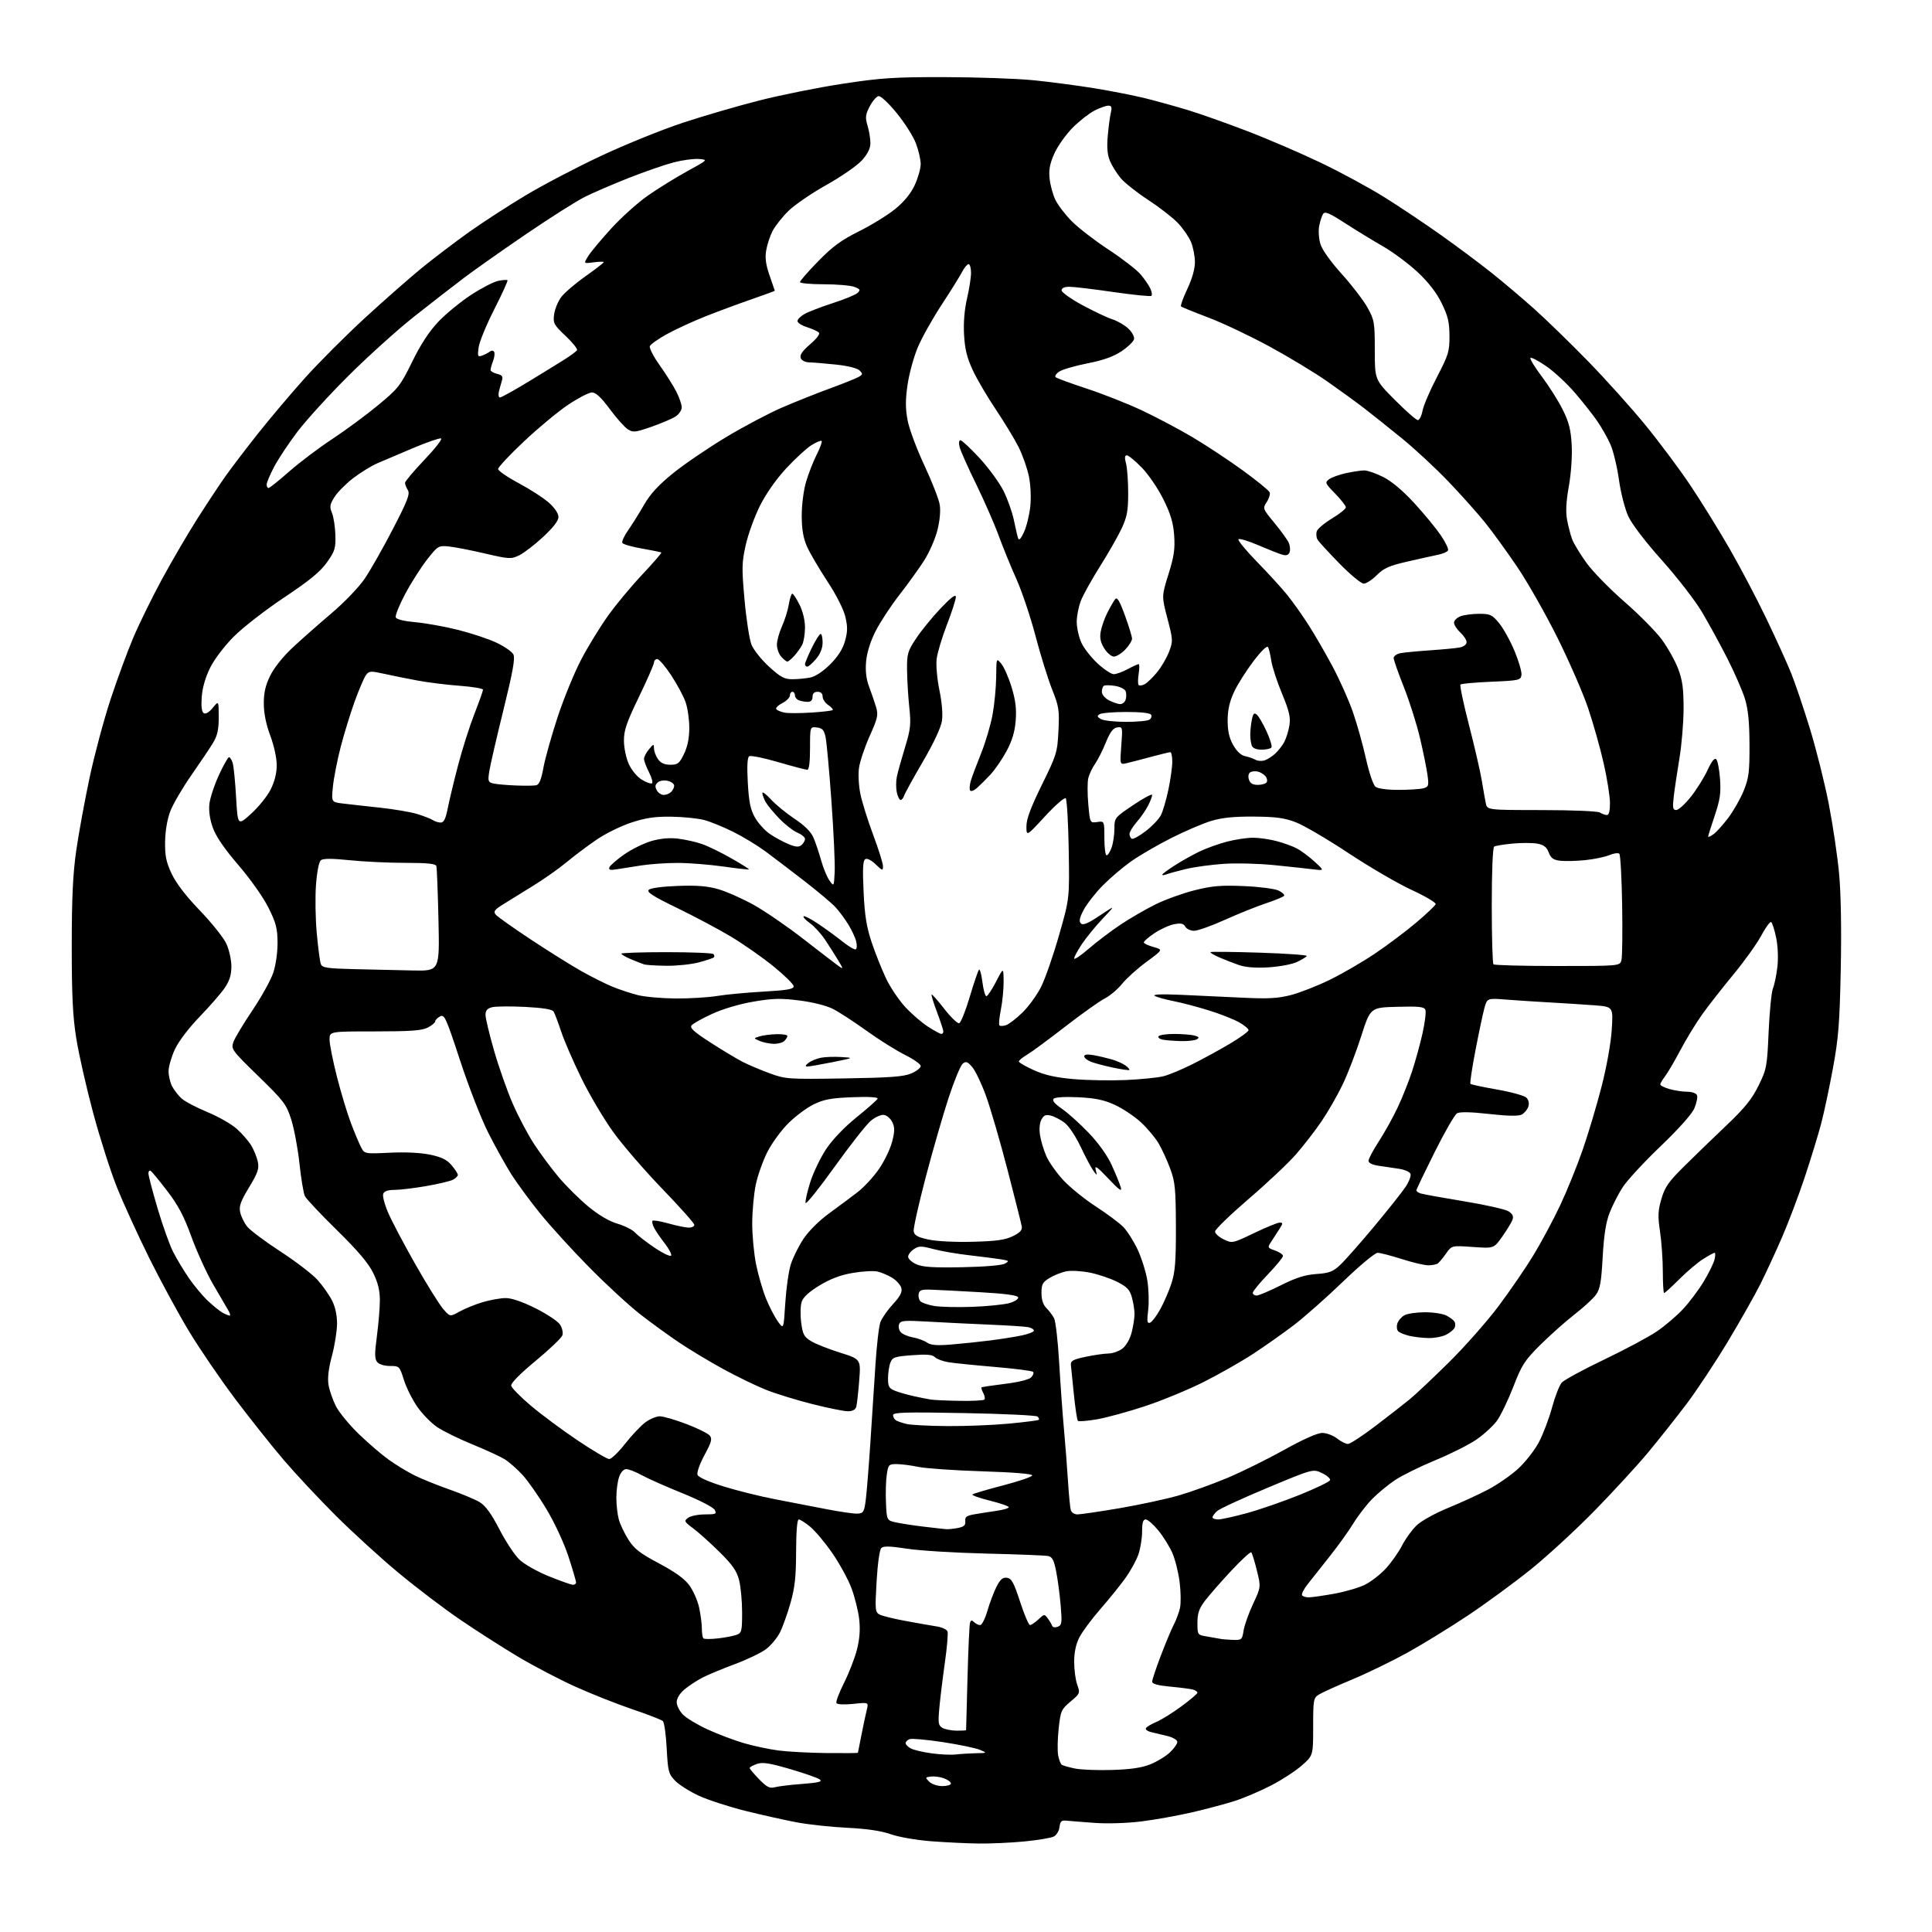 <?xml version="1.0" encoding="UTF-8" standalone="no"?>
<svg 
  version="1.1" 
  xmlns="http://www.w3.org/2000/svg" 
  xmlns:xlink="http://www.w3.org/1999/xlink" 
  xmlns:svg="http://www.w3.org/2000/svg"
  xmlns:rdf="http://www.w3.org/1999/02/22-rdf-syntax-ns#"
  xmlns:cc="http://creativecommons.org/ns#"
  xmlns:dc="http://purl.org/dc/elements/1.1/"
  viewBox="0 0 768 768"
  width="768"
  height="768"
>
<style>svg {background-color: white; }</style>"
<path stroke="none" fill="black" fill-rule="evenodd" d="M389.00,732.83C384.32,732.77 375.81,732.36 370.08,731.92C364.24,731.47 357.21,730.25 354.08,729.13C350.34,727.81 344.67,726.96 336.87,726.58C330.48,726.26 321.48,725.30 316.87,724.44C312.27,723.58 303.10,721.53 296.50,719.90C289.90,718.26 281.50,715.54 277.83,713.85C274.16,712.16 269.90,709.46 268.35,707.85C265.76,705.14 265.51,704.16 265.02,695.01C264.74,689.56 264.05,684.67 263.50,684.16C262.95,683.64 257.55,681.55 251.50,679.50C245.45,677.46 235.22,673.41 228.76,670.50C222.30,667.58 211.95,662.17 205.76,658.46C199.57,654.76 189.27,648.17 182.88,643.81C176.49,639.46 165.47,631.09 158.39,625.20C151.31,619.32 140.11,609.10 133.49,602.50C126.87,595.90 117.61,586.00 112.90,580.50C108.20,575.00 99.51,564.08 93.60,556.24C87.69,548.40 79.39,536.25 75.16,529.24C70.92,522.23 63.78,509.07 59.28,500.00C54.79,490.93 49.03,478.32 46.50,472.00C43.96,465.68 39.69,452.32 37.01,442.32C34.33,432.32 31.32,419.04 30.33,412.82C28.92,404.03 28.52,395.80 28.52,376.00C28.53,356.80 28.97,347.41 30.32,338.00C31.31,331.12 33.71,318.07 35.64,309.00C37.58,299.93 41.32,285.98 43.95,278.00C46.58,270.02 50.64,259.00 52.97,253.50C55.30,248.00 60.38,237.65 64.25,230.50C68.12,223.35 74.42,212.55 78.26,206.50C82.10,200.45 87.21,192.71 89.63,189.30C92.05,185.89 97.88,178.24 102.59,172.30C107.29,166.36 115.67,156.45 121.21,150.27C126.75,144.09 137.63,133.21 145.39,126.09C153.15,118.98 163.32,110.05 168.00,106.25C172.68,102.46 180.91,96.20 186.31,92.35C191.70,88.51 201.83,81.93 208.81,77.74C215.79,73.55 229.38,66.43 239.00,61.93C248.62,57.42 263.22,51.51 271.43,48.80C279.64,46.09 293.37,42.09 301.93,39.92C310.49,37.74 325.38,34.76 335.00,33.29C350.23,30.97 355.48,30.62 375.50,30.66C388.15,30.68 403.90,31.23 410.50,31.87C417.10,32.52 428.12,33.96 435.00,35.08C441.88,36.20 451.10,38.02 455.50,39.12C459.90,40.23 467.32,42.28 472.00,43.69C476.68,45.10 487.25,48.84 495.50,52.00C503.75,55.15 517.02,60.86 525.00,64.68C532.98,68.49 544.45,74.72 550.50,78.51C556.55,82.30 566.67,89.07 573.00,93.57C579.33,98.06 588.33,104.79 593.00,108.51C597.67,112.24 605.32,118.71 609.99,122.90C614.66,127.08 624.20,136.35 631.18,143.50C638.16,150.65 648.43,162.08 654.02,168.91C659.60,175.73 667.66,186.53 671.93,192.91C676.20,199.28 683.19,210.57 687.47,218.00C691.74,225.42 698.38,238.02 702.20,246.00C706.03,253.97 710.47,263.76 712.07,267.75C713.67,271.74 717.01,281.64 719.50,289.75C721.98,297.86 725.34,311.25 726.95,319.50C728.56,327.75 730.41,340.21 731.06,347.19C731.80,355.09 732.05,369.43 731.73,385.19C731.30,406.65 730.83,412.63 728.65,424.50C727.23,432.20 725.13,442.10 723.98,446.50C722.83,450.90 719.89,460.50 717.46,467.83C715.02,475.16 710.94,485.96 708.39,491.83C705.84,497.70 701.95,506.10 699.75,510.50C697.54,514.90 691.69,525.24 686.74,533.47C681.79,541.70 674.37,552.88 670.26,558.32C666.14,563.75 659.35,572.31 655.17,577.35C650.98,582.38 641.47,592.74 634.03,600.36C626.59,607.98 615.10,618.56 608.50,623.87C601.90,629.18 590.65,637.42 583.50,642.19C576.35,646.95 565.55,653.59 559.51,656.94C553.46,660.28 543.56,665.09 537.51,667.62C531.45,670.14 525.49,672.85 524.25,673.63C522.13,674.96 522.00,675.71 522.00,686.44C522.00,697.83 522.00,697.83 517.47,701.82C514.97,704.02 509.46,707.60 505.22,709.78C500.97,711.96 494.57,714.70 491.00,715.85C487.43,717.01 479.77,719.06 474.00,720.40C468.23,721.74 459.08,723.38 453.67,724.05C448.01,724.75 440.15,725.00 435.17,724.63C430.40,724.28 425.38,723.89 424.00,723.75C421.94,723.54 421.44,723.99 421.18,726.25C421.01,727.76 420.01,729.46 418.96,730.02C417.90,730.59 412.65,731.48 407.27,732.00C401.90,732.52 393.68,732.90 389.00,732.83zM308.00,710.45C309.38,710.08 314.29,709.48 318.91,709.14C325.35,708.65 327.00,708.24 325.91,707.39C325.14,706.77 319.82,704.91 314.11,703.24C305.82,700.82 303.13,700.41 300.86,701.20C299.29,701.75 298.00,702.47 298.00,702.81C298.00,703.14 299.69,705.15 301.75,707.27C304.81,710.42 305.96,711.00 308.00,710.45zM374.57,710.00C376.46,710.00 378.00,709.54 378.00,708.98C378.00,708.41 376.79,707.49 375.31,706.93C373.83,706.36 371.49,706.04 370.12,706.20C367.74,706.49 367.70,706.58 369.38,708.25C370.37,709.23 372.64,710.00 374.57,710.00zM442.00,703.59C449.50,703.36 453.87,702.72 457.31,701.33C459.95,700.26 463.44,698.14 465.06,696.61C466.68,695.08 468.00,693.21 468.00,692.45C468.00,691.70 466.31,690.66 464.25,690.14C462.19,689.62 459.24,688.92 457.71,688.57C456.17,688.22 455.19,687.50 455.53,686.96C455.86,686.41 457.72,685.31 459.66,684.50C461.60,683.69 466.07,680.91 469.59,678.32C473.12,675.73 476.00,673.28 476.00,672.87C476.00,672.47 475.21,671.91 474.25,671.64C473.29,671.37 469.24,670.84 465.25,670.47C460.27,670.01 458.00,669.39 458.00,668.48C458.00,667.76 459.55,663.11 461.45,658.14C463.34,653.17 465.66,647.62 466.61,645.80C467.55,643.99 468.65,641.02 469.06,639.22C469.47,637.41 469.41,632.77 468.92,628.91C468.44,625.04 467.12,619.80 466.00,617.27C464.88,614.73 462.37,610.71 460.41,608.33C458.46,605.95 456.22,604.00 455.43,604.00C454.38,604.00 454.00,605.31 454.00,608.87C454.00,611.56 453.32,615.67 452.50,618.01C451.67,620.35 449.35,624.56 447.33,627.36C445.32,630.16 440.85,635.70 437.39,639.66C433.94,643.62 430.19,648.68 429.06,650.89C427.69,653.57 427.00,656.84 427.00,660.64C427.00,663.78 427.55,667.88 428.22,669.74C429.41,673.03 429.34,673.22 425.55,676.40C421.88,679.48 421.61,680.10 420.84,687.08C420.40,691.16 420.30,695.97 420.63,697.76C420.96,699.55 421.62,701.26 422.10,701.56C422.58,701.86 424.89,702.50 427.23,703.00C429.58,703.50 436.23,703.76 442.00,703.59zM380.00,697.43C381.93,697.20 385.52,696.98 388.00,696.93C392.50,696.84 392.50,696.84 389.50,695.57C387.85,694.88 381.24,693.50 374.81,692.52C368.38,691.54 362.42,691.01 361.56,691.34C360.70,691.67 360.00,692.39 360.00,692.93C360.00,693.48 360.93,694.43 362.06,695.03C363.19,695.64 366.91,696.52 370.31,696.98C373.71,697.45 378.07,697.65 380.00,697.43zM328.75,696.87C335.49,696.94 341.02,696.89 341.04,696.75C341.06,696.61 341.70,693.35 342.47,689.50C343.23,685.65 344.18,681.19 344.58,679.59C345.29,676.68 345.29,676.68 339.19,677.32C335.72,677.69 332.84,677.56 332.51,677.02C332.19,676.51 333.54,672.90 335.50,669.01C337.46,665.12 339.77,659.16 340.64,655.77C341.73,651.50 342.01,647.78 341.54,643.65C341.17,640.37 339.78,634.81 338.46,631.30C337.14,627.78 333.71,621.52 330.85,617.38C327.99,613.24 324.05,608.54 322.10,606.93C320.14,605.32 318.08,604.00 317.52,604.00C316.88,604.00 316.49,608.76 316.46,616.75C316.44,626.86 315.97,631.12 314.20,637.32C312.97,641.63 311.08,646.89 309.99,649.02C308.91,651.14 306.46,654.08 304.55,655.53C302.64,656.99 297.11,659.65 292.26,661.46C287.41,663.26 281.60,665.67 279.35,666.82C277.11,667.97 273.86,670.09 272.13,671.54C270.19,673.18 269.00,675.11 269.00,676.63C269.00,677.99 270.14,680.23 271.54,681.63C272.93,683.02 277.32,685.66 281.29,687.48C285.25,689.30 291.67,691.73 295.55,692.88C299.43,694.03 305.73,695.37 309.55,695.86C313.37,696.35 322.01,696.80 328.75,696.87zM380.25,687.97C382.31,687.99 384.02,687.89 384.04,687.75C384.06,687.61 384.31,678.27 384.60,667.00C384.89,655.73 385.34,645.86 385.60,645.08C385.95,644.00 386.34,643.94 387.23,644.83C387.87,645.47 388.95,646.00 389.63,646.00C390.31,646.00 391.61,643.43 392.52,640.28C393.44,637.13 395.07,632.83 396.14,630.72C397.65,627.77 398.62,626.95 400.30,627.19C402.12,627.45 403.02,629.11 405.50,636.73C407.15,641.80 408.92,645.96 409.44,645.98C409.95,645.99 411.45,644.99 412.77,643.75C415.10,641.56 415.20,641.55 416.54,643.39C417.31,644.43 418.08,645.75 418.27,646.32C418.47,646.90 419.44,647.05 420.45,646.66C422.10,646.03 422.22,645.14 421.64,638.23C421.28,633.98 420.48,627.91 419.86,624.74C418.96,620.15 418.30,618.88 416.62,618.54C415.45,618.30 404.38,617.86 392.00,617.57C379.62,617.27 365.45,616.40 360.50,615.63C353.80,614.59 351.20,614.52 350.33,615.37C349.65,616.02 348.87,621.60 348.46,628.65C347.81,639.90 347.89,640.87 349.63,641.80C350.66,642.35 355.32,643.50 360.00,644.36C364.68,645.22 370.21,646.19 372.30,646.52C374.39,646.84 376.35,647.74 376.64,648.50C376.93,649.27 376.48,654.75 375.63,660.70C374.78,666.64 373.79,674.71 373.43,678.63C372.84,684.95 372.98,685.89 374.63,686.85C375.66,687.45 378.19,687.95 380.25,687.97zM285.36,651.29C288.19,650.97 291.51,650.34 292.75,649.88C294.83,649.11 295.00,648.44 295.00,640.97C295.00,636.52 294.47,630.78 293.82,628.20C292.89,624.50 291.24,622.12 286.07,617.00C282.46,613.43 277.75,609.19 275.61,607.59C271.96,604.87 271.83,604.60 273.55,603.34C274.56,602.60 277.56,602.00 280.23,602.00C284.59,602.00 284.97,601.82 284.10,600.19C283.56,599.17 277.96,596.29 271.32,593.60C264.82,590.98 257.53,587.74 255.12,586.41C252.72,585.09 249.95,584.00 248.97,584.00C247.88,584.00 246.77,585.21 246.10,587.15C245.49,588.88 245.00,592.59 245.01,595.40C245.01,598.20 245.45,602.09 245.99,604.03C246.53,605.98 248.26,609.59 249.82,612.06C252.14,615.71 254.40,617.46 261.99,621.49C268.51,624.96 272.14,627.59 274.08,630.27C275.61,632.38 277.34,636.35 277.93,639.10C278.52,641.85 279.00,645.58 279.00,647.38C279.00,649.19 279.27,650.94 279.61,651.27C279.94,651.61 282.53,651.62 285.36,651.29zM490.12,651.88C493.58,651.99 493.77,651.83 494.36,648.13C494.70,646.00 496.39,641.25 498.12,637.56C501.25,630.86 501.25,630.86 499.62,624.26C498.73,620.63 497.73,617.40 497.40,617.08C497.07,616.76 493.45,620.10 489.34,624.50C485.24,628.90 480.56,634.26 478.94,636.40C476.64,639.46 476.00,641.34 476.00,645.10C476.00,649.88 476.02,649.91 479.75,650.52C481.81,650.86 484.18,651.28 485.00,651.45C485.82,651.63 488.13,651.82 490.12,651.88zM520.31,634.97C521.51,634.95 526.00,634.31 530.27,633.55C534.54,632.78 540.02,631.20 542.44,630.03C544.86,628.86 548.65,625.94 550.86,623.54C553.07,621.14 555.99,617.00 557.35,614.34C558.71,611.68 561.32,608.07 563.16,606.33C565.00,604.58 570.55,601.50 575.50,599.48C580.45,597.45 587.60,594.18 591.38,592.21C595.16,590.23 600.60,586.48 603.46,583.86C606.32,581.25 610.04,576.49 611.73,573.30C613.41,570.11 615.77,563.90 616.96,559.51C618.15,555.11 619.89,550.66 620.81,549.62C621.74,548.57 629.31,544.45 637.64,540.47C645.97,536.49 655.42,531.43 658.64,529.24C661.86,527.05 666.54,523.06 669.04,520.38C671.53,517.70 675.21,512.80 677.21,509.50C679.20,506.20 681.15,502.26 681.53,500.75C681.91,499.24 681.93,498.00 681.59,498.00C681.24,498.00 679.18,499.12 677.01,500.50C674.83,501.87 670.57,505.47 667.55,508.50C664.52,511.52 661.81,514.00 661.52,514.00C661.23,514.00 661.00,510.19 661.00,505.54C661.00,500.89 660.50,493.74 659.90,489.66C658.97,483.42 659.05,481.33 660.43,476.60C661.79,471.90 663.26,469.79 669.36,463.74C673.38,459.76 680.93,452.44 686.15,447.49C693.57,440.44 696.38,436.97 699.03,431.58C702.28,424.99 702.45,424.05 703.06,410.10C703.42,402.07 704.19,394.30 704.79,392.84C705.39,391.38 706.18,387.53 706.55,384.27C706.94,380.83 706.73,376.00 706.04,372.70C705.39,369.58 704.50,366.81 704.06,366.54C703.62,366.26 701.86,368.67 700.14,371.88C698.43,375.09 693.45,382.05 689.08,387.35C684.70,392.64 679.10,399.80 676.64,403.25C674.17,406.71 670.26,413.13 667.94,417.52C665.62,421.91 662.88,426.57 661.86,427.88C660.84,429.20 660.00,430.64 660.00,431.09C660.00,431.54 661.69,432.37 663.75,432.95C665.81,433.52 668.98,433.99 670.78,433.99C672.65,434.00 674.29,434.60 674.59,435.38C674.89,436.14 674.42,438.45 673.56,440.51C672.59,442.83 667.46,448.60 660.07,455.68C653.51,461.96 646.72,469.31 644.99,472.02C643.25,474.72 640.92,479.31 639.80,482.22C638.37,485.92 637.56,491.15 637.09,499.73C636.53,509.78 636.05,512.46 634.38,514.73C633.26,516.26 629.45,519.74 625.92,522.49C622.39,525.23 616.32,530.63 612.42,534.49C606.06,540.80 604.97,542.48 601.58,551.23C599.50,556.59 596.57,562.67 595.07,564.75C593.56,566.83 589.89,570.20 586.91,572.24C583.94,574.29 576.57,577.99 570.55,580.47C564.53,582.95 557.33,586.50 554.55,588.36C551.77,590.22 547.68,593.60 545.45,595.87C543.22,598.14 539.84,602.53 537.95,605.62C536.05,608.71 531.80,614.63 528.50,618.77C525.20,622.91 521.28,627.87 519.78,629.79C518.28,631.71 517.29,633.67 517.59,634.14C517.88,634.61 519.10,634.98 520.31,634.97zM227.75,629.98C228.44,629.99 229.00,629.57 229.00,629.05C229.00,628.52 227.65,623.93 226.00,618.84C224.29,613.57 220.57,605.51 217.33,600.09C214.22,594.87 209.88,588.66 207.71,586.30C205.54,583.94 202.34,581.14 200.60,580.06C198.87,578.99 193.10,576.34 187.80,574.17C182.49,572.00 176.21,568.93 173.84,567.34C171.48,565.75 167.91,562.12 165.92,559.27C163.93,556.42 161.52,551.60 160.56,548.55C158.85,543.10 158.74,543.00 155.03,543.00C152.82,543.00 150.71,542.35 149.95,541.44C148.91,540.18 148.88,538.16 149.83,531.08C150.47,526.23 151.00,519.83 151.00,516.83C151.00,512.96 150.23,509.83 148.32,505.95C146.45,502.13 142.14,497.06 133.92,489.00C127.48,482.68 121.76,476.60 121.21,475.50C120.66,474.40 119.69,468.59 119.05,462.59C118.41,456.59 116.94,448.71 115.79,445.09C113.84,438.97 112.90,437.73 102.73,427.82C92.19,417.55 91.80,417.02 92.76,414.27C93.31,412.69 96.70,407.03 100.31,401.67C103.91,396.32 107.65,389.59 108.61,386.72C109.63,383.70 110.35,378.65 110.33,374.73C110.29,369.00 109.73,366.86 106.67,360.73C104.61,356.62 99.48,349.36 94.77,343.89C89.23,337.45 85.88,332.56 84.62,329.08C83.41,325.71 82.93,322.35 83.24,319.56C83.51,317.19 85.20,312.05 87.01,308.13C88.82,304.21 90.63,301.00 91.03,301.00C91.44,301.00 92.09,302.01 92.49,303.25C92.88,304.49 93.50,310.62 93.85,316.88C94.50,328.27 94.50,328.27 99.81,323.49C102.72,320.86 106.21,316.54 107.56,313.89C109.16,310.72 110.00,307.38 110.00,304.15C110.00,301.32 108.92,296.36 107.45,292.46C105.79,288.05 104.88,283.60 104.87,279.76C104.84,275.40 105.51,272.47 107.41,268.59C108.94,265.46 112.55,260.94 116.33,257.42C119.82,254.16 126.78,248.03 131.78,243.78C136.90,239.44 142.67,233.42 144.98,230.02C147.24,226.70 152.28,217.83 156.17,210.31C162.03,199.01 163.06,196.32 162.13,194.83C161.51,193.84 161.00,192.54 161.00,191.95C161.00,191.36 164.48,187.22 168.73,182.76C172.98,178.30 175.95,174.48 175.33,174.28C174.71,174.07 169.77,175.78 164.35,178.06C158.93,180.35 152.50,183.09 150.05,184.14C147.60,185.20 143.22,187.90 140.31,190.14C137.40,192.39 134.07,195.77 132.91,197.65C131.10,200.58 130.96,201.49 131.97,203.92C132.61,205.48 133.22,209.41 133.32,212.65C133.48,217.94 133.13,219.07 129.98,223.53C127.34,227.26 123.09,230.75 112.98,237.49C105.56,242.43 96.58,249.41 93.00,252.99C89.27,256.72 85.24,262.02 83.55,265.40C81.67,269.18 80.46,273.37 80.19,277.03C79.92,280.85 80.18,283.00 81.00,283.50C81.75,283.96 83.13,283.15 84.57,281.38C86.93,278.50 86.93,278.50 86.95,285.00C86.96,289.98 86.44,292.37 84.73,295.22C83.51,297.26 79.62,303.06 76.10,308.10C72.58,313.14 68.82,319.57 67.73,322.38C66.51,325.54 65.71,330.18 65.63,334.50C65.54,340.18 66.02,342.59 68.22,347.30C70.00,351.09 73.89,356.17 79.49,361.99C84.19,366.88 88.93,372.82 90.00,375.19C91.08,377.56 91.97,381.57 91.98,384.11C91.99,387.45 91.28,389.80 89.39,392.61C87.96,394.75 83.46,399.93 79.40,404.12C75.03,408.64 71.01,413.93 69.52,417.12C68.15,420.08 67.02,423.98 67.01,425.80C67.00,427.61 67.63,430.31 68.40,431.80C69.18,433.28 70.87,435.47 72.15,436.64C73.44,437.82 78.07,440.26 82.44,442.07C86.80,443.87 92.08,446.88 94.16,448.77C96.25,450.65 98.82,453.61 99.87,455.35C100.92,457.08 102.10,459.98 102.48,461.79C103.07,464.57 102.52,466.18 99.00,472.00C95.62,477.59 94.95,479.49 95.48,481.91C95.84,483.56 97.08,486.10 98.23,487.56C99.38,489.02 105.31,493.47 111.41,497.44C117.51,501.41 124.17,506.51 126.21,508.78C128.25,511.05 130.83,514.71 131.96,516.92C133.27,519.48 133.99,522.82 133.98,526.21C133.96,529.12 133.05,534.88 131.94,539.00C130.60,544.03 130.15,547.82 130.59,550.50C130.95,552.70 132.28,556.52 133.54,559.00C134.81,561.48 138.92,566.46 142.67,570.09C146.43,573.71 151.78,578.30 154.56,580.28C157.34,582.27 161.88,585.03 164.65,586.42C167.41,587.80 173.68,590.35 178.59,592.07C183.49,593.79 188.96,596.08 190.74,597.17C193.01,598.56 195.35,601.79 198.49,607.88C200.97,612.68 204.53,618.09 206.40,619.90C208.31,621.76 213.43,624.66 218.15,626.58C222.74,628.44 227.06,629.97 227.75,629.98zM376.12,607.87C377.02,607.94 379.14,607.72 380.84,607.38C383.21,606.91 383.88,606.28 383.72,604.69C383.54,602.99 384.23,602.48 387.50,601.93C389.70,601.55 393.64,600.94 396.25,600.56C398.86,600.19 401.00,599.55 401.00,599.14C401.00,598.73 397.63,597.56 393.50,596.53C389.38,595.51 386.24,594.40 386.54,594.08C386.84,593.76 392.27,592.15 398.62,590.50C404.97,588.85 410.24,587.05 410.33,586.50C410.44,585.88 402.93,585.26 390.50,584.87C379.50,584.52 368.08,583.73 365.11,583.12C362.15,582.50 358.24,582.00 356.42,582.00C353.30,582.00 353.09,582.23 352.50,586.25C352.15,588.59 352.01,593.63 352.19,597.46C352.50,604.42 352.50,604.42 356.50,605.25C358.70,605.71 363.65,606.46 367.50,606.91C371.35,607.37 375.23,607.80 376.12,607.87zM484.25,604.00C485.49,604.00 490.64,602.86 495.70,601.48C500.75,600.09 510.18,596.83 516.63,594.23C523.09,591.63 528.53,589.00 528.72,588.38C528.92,587.77 527.47,586.50 525.51,585.57C521.93,583.87 521.93,583.87 503.77,591.46C493.78,595.63 484.80,599.78 483.80,600.68C482.81,601.58 482.00,602.69 482.00,603.15C482.00,603.62 483.01,604.00 484.25,604.00zM341.00,601.69C343.25,601.52 343.57,600.95 344.18,596.00C344.55,592.98 345.35,583.08 345.95,574.00C346.55,564.92 347.46,550.96 347.97,542.96C348.47,534.97 349.38,527.12 349.99,525.52C350.60,523.93 352.84,520.72 354.98,518.41C357.86,515.28 358.71,513.63 358.29,511.99C357.97,510.79 356.33,508.96 354.65,507.93C352.96,506.91 350.31,505.79 348.76,505.45C347.21,505.11 342.83,505.35 339.02,506.00C334.21,506.81 330.17,508.33 325.84,510.94C321.71,513.44 319.29,515.64 318.69,517.43C318.19,518.92 318.10,522.61 318.47,525.63C319.07,530.38 319.59,531.39 322.33,533.08C324.07,534.16 329.26,536.23 333.86,537.67C342.21,540.30 342.21,540.30 341.54,548.90C341.17,553.63 340.65,558.29 340.37,559.25C340.04,560.38 338.87,561.00 337.04,561.00C335.49,561.00 329.10,559.71 322.86,558.13C316.61,556.55 308.35,554.01 304.50,552.47C300.65,550.93 293.07,547.26 287.66,544.31C282.25,541.36 274.38,536.64 270.16,533.81C265.95,530.99 258.90,525.88 254.50,522.45C250.10,519.02 241.01,510.66 234.31,503.86C227.60,497.06 218.78,487.39 214.71,482.36C210.65,477.33 205.45,470.26 203.16,466.64C200.88,463.02 196.74,455.55 193.97,450.04C191.20,444.53 186.21,431.70 182.88,421.52C177.27,404.43 176.67,403.11 174.91,404.05C173.86,404.61 173.00,405.49 173.00,406.01C173.00,406.53 171.67,407.64 170.05,408.47C167.72,409.68 163.27,410.00 149.05,410.00C131.00,410.00 131.00,410.00 131.00,413.25C131.00,415.04 132.32,421.68 133.93,428.00C135.54,434.32 138.03,442.59 139.47,446.37C140.90,450.15 142.71,454.47 143.49,455.97C144.90,458.70 144.90,458.70 154.96,458.22C161.20,457.92 167.31,458.22 171.04,459.01C175.56,459.97 177.68,461.02 179.53,463.22C180.89,464.83 182.00,466.55 182.00,467.04C182.00,467.53 181.15,468.38 180.11,468.94C179.07,469.50 174.29,470.64 169.48,471.48C164.67,472.31 158.98,473.00 156.84,473.00C154.22,473.00 152.74,473.51 152.33,474.57C152.00,475.43 152.90,478.85 154.33,482.15C155.76,485.46 160.59,494.62 165.07,502.50C169.55,510.38 174.49,518.33 176.04,520.17C178.87,523.50 178.87,523.50 182.69,521.36C184.79,520.19 188.95,518.50 191.94,517.61C194.92,516.73 199.03,516.00 201.07,516.00C203.40,516.00 207.78,517.51 212.91,520.08C217.39,522.32 221.75,525.22 222.61,526.53C223.47,527.83 223.90,529.75 223.57,530.78C223.24,531.81 218.46,536.39 212.94,540.95C206.68,546.13 203.02,549.85 203.21,550.84C203.37,551.71 206.88,555.28 211.01,558.77C215.13,562.26 223.49,568.47 229.58,572.56C235.68,576.65 241.35,580.00 242.19,580.00C243.02,580.00 245.83,577.30 248.42,574.00C251.01,570.70 254.61,566.88 256.41,565.50C258.21,564.13 260.85,563.00 262.26,563.00C263.67,563.00 268.43,564.38 272.84,566.06C277.25,567.74 281.43,569.81 282.13,570.66C283.19,571.93 282.84,573.24 280.03,578.44C278.12,581.98 276.93,585.37 277.28,586.28C277.65,587.25 281.75,589.07 287.75,590.92C293.17,592.59 302.30,594.86 308.05,595.96C313.80,597.05 323.00,598.83 328.50,599.91C334.00,600.99 339.62,601.79 341.00,601.69zM428.32,602.00C429.52,602.00 437.03,600.89 445.01,599.54C452.99,598.18 463.56,595.90 468.51,594.48C473.45,593.05 482.23,589.88 488.01,587.45C493.79,585.01 503.91,580.00 510.51,576.33C517.98,572.16 523.66,569.63 525.59,569.62C527.29,569.61 529.93,570.59 531.47,571.80C533.01,573.01 534.97,574.00 535.82,574.00C536.68,574.00 541.64,570.75 546.86,566.78C552.07,562.81 558.17,558.05 560.42,556.21C562.66,554.37 569.60,547.83 575.83,541.69C582.06,535.55 590.89,525.57 595.46,519.52C600.02,513.46 606.36,504.23 609.54,499.00C612.72,493.77 617.51,484.83 620.20,479.12C622.88,473.42 626.90,463.52 629.12,457.12C631.34,450.73 634.72,439.43 636.63,432.00C638.66,424.09 640.35,414.71 640.69,409.35C641.28,400.20 641.28,400.20 633.89,399.63C629.83,399.32 622.00,398.82 616.50,398.51C611.00,398.21 603.04,397.69 598.82,397.36C591.14,396.75 591.14,396.75 590.03,400.89C589.42,403.17 587.82,410.74 586.48,417.71C585.14,424.68 584.26,430.60 584.53,430.86C584.79,431.13 589.58,432.14 595.17,433.12C600.76,434.10 605.98,435.55 606.77,436.34C607.65,437.22 607.95,438.59 607.54,439.89C607.17,441.05 606.00,442.46 604.95,443.03C603.63,443.73 599.61,443.67 591.96,442.82C584.64,442.00 580.31,441.92 579.19,442.56C578.26,443.10 574.25,450.06 570.28,458.02C566.31,465.98 563.04,472.81 563.03,473.18C563.01,473.56 563.81,474.12 564.79,474.43C565.78,474.75 573.53,476.14 582.02,477.54C590.51,478.93 598.46,480.73 599.70,481.54C601.31,482.60 601.74,483.54 601.22,484.93C600.82,485.98 599.00,488.97 597.17,491.57C593.84,496.29 593.84,496.29 585.45,495.69C577.06,495.10 577.06,495.10 574.83,498.30C573.60,500.06 572.12,501.83 571.55,502.23C570.97,502.64 569.28,502.98 567.79,502.98C566.30,502.99 561.57,501.88 557.29,500.51C553.00,499.14 548.66,498.02 547.63,498.01C546.59,498.01 540.47,503.10 533.87,509.46C527.33,515.77 518.48,523.59 514.20,526.85C509.91,530.11 502.59,535.27 497.93,538.31C493.26,541.35 484.50,546.32 478.47,549.36C472.44,552.40 461.99,556.71 455.27,558.94C448.54,561.17 439.89,563.54 436.05,564.20C432.21,564.86 428.80,565.13 428.48,564.81C428.16,564.49 427.44,559.79 426.89,554.36C426.34,548.94 425.80,543.63 425.69,542.57C425.53,540.97 426.55,540.41 431.50,539.36C434.80,538.66 438.90,538.07 440.62,538.04C442.33,538.02 444.86,537.11 446.24,536.03C447.71,534.87 449.22,532.20 449.87,529.58C450.49,527.13 451.00,523.85 450.99,522.31C450.99,520.76 450.52,517.81 449.95,515.74C449.10,512.68 448.02,511.54 444.14,509.57C441.52,508.24 436.69,506.60 433.41,505.92C430.13,505.25 425.89,504.99 423.98,505.35C422.06,505.71 419.04,506.90 417.25,507.99C414.45,509.69 414.00,510.53 414.00,513.99C414.00,516.61 414.66,518.66 415.92,519.92C416.98,520.98 418.36,522.81 419.00,523.99C419.63,525.17 420.55,533.19 421.05,541.82C421.55,550.44 422.40,562.23 422.93,568.00C423.46,573.77 424.18,583.00 424.52,588.50C424.87,594.00 425.38,599.29 425.65,600.25C425.92,601.23 427.09,602.00 428.32,602.00zM376.50,566.89C383.65,566.95 394.67,566.51 401.00,565.92C407.32,565.32 412.69,564.64 412.93,564.40C413.17,564.16 412.95,563.58 412.43,563.10C411.92,562.63 398.79,562.01 383.25,561.72C359.97,561.28 355.00,561.42 355.00,562.53C355.00,563.28 355.52,564.21 356.16,564.60C356.80,565.00 358.71,565.65 360.41,566.06C362.11,566.46 369.35,566.84 376.50,566.89zM381.58,556.86C386.58,556.94 390.95,556.72 391.30,556.37C391.65,556.02 391.46,554.86 390.88,553.78C390.31,552.71 389.99,551.69 390.17,551.51C390.35,551.34 394.53,550.71 399.45,550.11C404.75,549.47 409.01,548.42 409.89,547.54C410.71,546.72 411.06,545.72 410.66,545.33C410.27,544.93 403.38,544.05 395.35,543.37C387.32,542.69 379.00,541.84 376.86,541.48C374.71,541.11 372.36,540.21 371.62,539.48C370.62,538.47 368.31,538.28 362.56,538.72C355.57,539.25 354.75,539.53 353.92,541.72C353.41,543.04 353.00,545.85 353.00,547.94C353.00,551.17 353.42,551.92 355.75,552.85C357.26,553.45 360.52,554.39 363.00,554.94C365.48,555.50 368.62,556.12 370.00,556.34C371.38,556.55 376.59,556.79 381.58,556.86zM378.00,534.48C382.12,534.15 389.10,533.42 393.50,532.86C397.90,532.31 403.64,531.40 406.25,530.84C408.86,530.29 411.00,529.43 411.00,528.94C411.00,528.44 409.99,527.83 408.75,527.57C407.51,527.32 400.43,526.86 393.00,526.55C385.57,526.24 374.67,525.70 368.77,525.36C359.38,524.82 357.96,524.94 357.41,526.38C357.06,527.29 357.32,528.68 357.99,529.49C358.66,530.29 360.84,531.25 362.85,531.62C364.86,531.98 367.40,532.92 368.50,533.69C370.00,534.74 372.38,534.94 378.00,534.48zM567.80,531.90C565.43,531.84 562.00,531.44 560.16,531.00C558.32,530.57 556.36,529.76 555.81,529.21C555.25,528.65 555.10,527.26 555.47,526.10C555.84,524.94 557.12,523.47 558.32,522.82C559.52,522.17 563.20,521.64 566.50,521.64C569.80,521.64 573.62,522.24 575.00,522.97C576.38,523.70 577.80,524.75 578.16,525.31C578.52,525.86 578.58,526.94 578.29,527.70C578.00,528.45 576.48,529.73 574.93,530.54C573.37,531.34 570.16,531.95 567.80,531.90zM312.16,518.00C312.52,512.23 313.50,505.31 314.35,502.63C315.19,499.95 317.45,495.39 319.38,492.48C321.45,489.37 325.62,485.22 329.56,482.35C333.23,479.68 338.33,475.88 340.89,473.91C343.44,471.94 347.28,467.79 349.40,464.71C351.53,461.62 353.88,456.75 354.62,453.90C355.70,449.72 355.72,448.19 354.72,446.10C354.04,444.67 352.54,443.36 351.38,443.20C350.21,443.03 347.88,444.08 346.12,445.56C344.38,447.02 337.93,455.23 331.79,463.79C325.65,472.36 320.45,478.85 320.24,478.21C320.02,477.57 320.85,473.87 322.07,469.98C323.30,466.10 326.17,460.13 328.45,456.71C330.99,452.92 335.70,448.01 340.55,444.10C344.92,440.57 348.67,437.26 348.87,436.73C349.10,436.13 345.28,435.91 338.87,436.16C330.47,436.48 327.55,437.01 323.50,438.98C320.75,440.31 316.18,443.71 313.35,446.54C310.51,449.37 306.76,454.51 305.02,457.97C303.27,461.43 301.21,467.24 300.44,470.88C299.67,474.52 299.03,481.46 299.02,486.29C299.01,491.13 299.72,498.55 300.59,502.79C301.47,507.02 303.23,513.07 304.52,516.24C305.80,519.40 307.90,523.45 309.18,525.24C311.50,528.50 311.50,528.50 312.16,518.00zM457.12,525.81C457.88,525.56 459.73,523.14 461.23,520.43C462.73,517.72 464.75,513.02 465.72,510.00C467.14,505.59 467.48,501.14 467.44,487.50C467.39,472.55 467.11,469.79 465.18,464.58C463.98,461.32 461.90,456.80 460.57,454.52C459.23,452.25 456.05,448.46 453.50,446.10C450.94,443.75 446.30,440.65 443.18,439.21C438.83,437.22 435.43,436.51 428.68,436.18C423.44,435.92 419.44,436.16 418.84,436.76C418.15,437.45 419.22,438.75 422.16,440.78C424.55,442.43 429.32,446.72 432.77,450.33C436.68,454.41 440.14,459.25 441.94,463.19C443.52,466.66 445.14,470.62 445.53,472.00C446.08,473.91 444.91,473.09 440.58,468.50C436.14,463.80 435.05,463.04 435.55,465.00C436.17,467.46 436.16,467.46 434.66,465.42C433.81,464.28 431.53,459.98 429.58,455.87C427.54,451.58 424.79,447.48 423.12,446.25C421.51,445.06 419.07,443.80 417.68,443.46C415.73,442.97 414.90,443.32 413.98,445.05C413.25,446.40 413.04,448.86 413.44,451.34C413.80,453.58 414.94,457.33 415.97,459.67C417.01,462.02 420.03,466.27 422.68,469.13C425.33,471.98 431.10,476.66 435.50,479.52C439.90,482.38 444.80,486.02 446.40,487.61C447.99,489.20 450.60,493.26 452.18,496.62C453.77,499.99 455.53,505.58 456.09,509.05C456.64,512.51 456.79,517.80 456.42,520.80C455.87,525.20 456.00,526.17 457.12,525.81zM91.27,522.97C91.70,522.99 91.43,521.99 90.67,520.75C89.92,519.51 87.19,514.83 84.61,510.36C82.04,505.88 78.19,497.41 76.06,491.55C73.14,483.48 70.81,479.08 66.48,473.43C63.34,469.33 60.37,465.73 59.88,465.43C59.40,465.13 59.00,465.59 59.00,466.46C59.00,467.33 60.63,473.55 62.62,480.27C64.60,487.00 67.37,494.75 68.75,497.50C70.14,500.25 72.97,504.98 75.04,508.00C77.11,511.02 80.54,515.13 82.65,517.12C84.77,519.11 87.40,521.23 88.50,521.84C89.60,522.44 90.85,522.95 91.27,522.97zM386.50,519.49C392.55,519.27 399.22,518.59 401.31,517.98C403.46,517.35 404.95,516.36 404.73,515.69C404.47,514.89 399.38,514.22 389.42,513.66C381.21,513.19 372.48,512.74 370.02,512.66C366.38,512.53 365.47,512.85 365.18,514.36C364.98,515.38 365.30,516.70 365.89,517.29C366.48,517.88 368.88,518.70 371.23,519.12C373.58,519.54 380.45,519.71 386.50,519.49zM499.52,515.00C500.36,515.00 504.67,513.17 509.11,510.94C515.12,507.92 518.74,506.77 523.30,506.44C528.51,506.06 529.93,505.51 532.84,502.74C534.73,500.96 540.77,494.10 546.28,487.50C551.78,480.90 557.40,473.82 558.76,471.77C560.12,469.73 560.99,467.41 560.69,466.62C560.39,465.84 558.31,464.93 556.07,464.60C553.83,464.27 550.20,463.74 548.00,463.41C545.55,463.05 544.00,462.29 544.00,461.45C544.00,460.69 545.83,457.24 548.07,453.78C550.31,450.33 553.64,444.35 555.47,440.50C557.31,436.65 559.92,430.12 561.28,426.00C562.64,421.88 564.53,415.01 565.48,410.74C566.43,406.47 566.94,402.29 566.62,401.46C566.14,400.20 564.18,399.98 555.39,400.22C544.75,400.50 544.75,400.50 541.07,412.00C539.05,418.32 535.72,426.97 533.67,431.22C531.63,435.47 527.88,441.99 525.34,445.72C522.81,449.45 518.24,455.35 515.20,458.84C512.16,462.33 503.67,470.33 496.33,476.62C489.00,482.92 483.00,488.73 483.00,489.55C483.00,490.36 484.55,491.77 486.44,492.67C489.84,494.30 489.95,494.27 498.53,490.16C503.30,487.87 507.88,486.00 508.71,486.00C510.04,486.00 510.03,486.31 508.62,488.50C507.73,489.88 506.27,492.13 505.38,493.51C503.79,495.97 503.82,496.04 506.88,497.11C508.60,497.71 510.00,498.68 510.00,499.26C510.00,499.85 507.30,503.14 504.00,506.58C500.70,510.02 498.00,513.32 498.00,513.91C498.00,514.51 498.68,515.00 499.52,515.00zM382.50,503.74C391.37,503.57 398.31,502.99 399.47,502.31C401.27,501.27 401.14,501.12 397.97,500.61C396.06,500.30 390.45,499.58 385.50,499.01C380.55,498.45 374.04,497.33 371.03,496.52C366.20,495.24 365.28,495.24 363.28,496.55C362.02,497.37 361.00,498.73 361.00,499.57C361.00,500.41 362.46,501.76 364.25,502.56C366.75,503.69 370.97,503.96 382.50,503.74zM266.81,499.07C267.01,498.48 265.84,496.31 264.23,494.25C262.61,492.19 260.74,489.45 260.06,488.16C259.39,486.88 259.09,485.58 259.39,485.27C259.70,484.97 262.57,485.46 265.79,486.36C269.00,487.26 272.61,488.00 273.82,488.00C275.02,488.00 276.00,487.50 276.00,486.89C276.00,486.27 270.26,479.83 263.25,472.56C256.24,465.29 247.44,455.11 243.71,449.92C239.98,444.74 234.28,435.10 231.06,428.50C227.83,421.90 224.22,413.55 223.03,409.95C221.84,406.35 220.50,402.81 220.06,402.10C219.52,401.23 215.80,400.62 208.75,400.26C202.96,399.97 197.06,400.02 195.62,400.38C193.70,400.86 193.00,401.68 193.00,403.44C193.00,404.76 194.53,411.16 196.41,417.67C198.28,424.18 201.60,433.61 203.78,438.63C205.96,443.65 209.75,450.85 212.21,454.63C214.67,458.41 219.10,464.38 222.06,467.91C225.02,471.43 230.34,476.71 233.89,479.64C238.03,483.05 242.18,485.49 245.49,486.45C248.33,487.28 251.49,488.89 252.53,490.03C253.56,491.17 257.12,493.91 260.43,496.13C263.74,498.34 266.61,499.66 266.81,499.07zM386.59,493.63C396.00,493.39 399.54,492.90 402.59,491.41C405.50,489.99 406.41,488.99 406.16,487.50C405.97,486.40 403.42,476.27 400.50,465.00C397.57,453.73 393.73,440.52 391.96,435.66C390.19,430.79 387.73,425.63 386.49,424.19C384.58,421.98 383.99,421.77 382.67,422.86C381.82,423.57 379.31,429.63 377.11,436.32C374.91,443.02 370.81,457.23 368.00,467.90C365.20,478.57 363.04,488.24 363.20,489.40C363.44,491.06 364.66,491.76 369.00,492.72C372.20,493.43 379.56,493.81 386.59,493.63zM447.50,429.33C453.55,429.06 460.30,428.38 462.50,427.82C464.70,427.26 469.88,425.11 474.00,423.04C478.12,420.98 484.83,417.31 488.90,414.89C492.98,412.48 496.31,410.05 496.31,409.50C496.31,408.95 494.60,407.53 492.52,406.36C490.44,405.18 485.09,403.07 480.62,401.68C476.15,400.28 469.80,398.61 466.50,397.96C463.20,397.31 459.82,396.37 459.00,395.86C458.05,395.27 461.94,395.12 469.50,395.46C476.10,395.75 487.14,396.26 494.04,396.60C503.96,397.09 507.93,396.88 513.04,395.58C516.59,394.67 523.55,391.96 528.50,389.54C533.45,387.13 541.55,382.44 546.50,379.11C551.45,375.78 558.84,370.24 562.93,366.78C567.01,363.33 570.51,360.01 570.70,359.41C570.90,358.82 566.61,356.28 561.18,353.78C555.74,351.27 544.46,344.70 536.10,339.17C527.75,333.64 518.35,328.12 515.21,326.91C510.64,325.14 507.30,324.68 498.50,324.61C490.57,324.55 485.82,325.03 481.50,326.32C478.20,327.32 471.00,330.40 465.50,333.18C460.00,335.96 452.80,340.15 449.50,342.50C446.20,344.85 441.15,349.16 438.28,352.08C435.42,355.00 432.05,359.31 430.80,361.66C429.11,364.85 428.83,366.23 429.67,367.07C430.52,367.92 432.42,367.13 437.15,363.97C443.50,359.73 443.50,359.73 438.39,365.12C435.58,368.08 431.87,372.61 430.14,375.18C428.41,377.75 427.00,380.37 427.00,381.00C427.00,381.63 429.59,379.90 432.75,377.16C435.91,374.43 441.62,370.10 445.44,367.55C449.26,365.00 455.56,361.36 459.44,359.45C463.32,357.55 470.30,355.04 474.94,353.88C481.84,352.15 485.39,351.85 494.44,352.23C500.52,352.49 506.72,353.29 508.22,354.00C509.71,354.71 510.72,355.64 510.46,356.07C510.19,356.50 506.95,357.85 503.24,359.08C499.53,360.31 492.17,363.27 486.88,365.66C481.59,368.05 476.10,370.00 474.68,370.00C473.26,370.00 471.69,369.26 471.18,368.36C470.48,367.11 469.45,366.88 466.75,367.39C464.81,367.75 461.27,369.37 458.87,370.98C456.46,372.59 454.59,374.25 454.69,374.67C454.79,375.09 456.56,375.90 458.61,376.47C462.34,377.52 462.34,377.52 455.77,382.34C452.16,384.99 447.79,388.92 446.05,391.08C444.32,393.24 441.19,395.88 439.11,396.94C437.03,398.01 429.96,403.03 423.41,408.11C416.86,413.20 410.04,418.22 408.25,419.28C406.46,420.33 405.00,421.54 405.00,421.96C405.00,422.38 407.70,423.94 411.00,425.42C415.34,427.37 419.68,428.34 426.75,428.96C432.11,429.43 441.45,429.59 447.50,429.33zM335.50,428.69C353.83,428.40 359.26,428.00 362.25,426.71C364.31,425.83 366.00,424.50 366.00,423.77C366.00,423.03 363.19,421.04 359.75,419.34C356.31,417.63 349.45,413.33 344.50,409.77C339.55,406.21 333.53,402.29 331.13,401.07C328.54,399.75 323.11,398.38 317.81,397.71C310.39,396.77 307.26,396.85 299.53,398.16C293.96,399.11 287.33,401.07 283.10,403.02C279.19,404.82 275.51,406.88 274.92,407.59C274.09,408.60 275.79,410.14 282.44,414.43C287.17,417.48 292.94,420.95 295.26,422.13C297.59,423.32 302.42,425.37 306.00,426.67C312.27,428.97 313.30,429.04 335.50,428.69zM448.93,425.33C448.69,425.52 445.80,425.11 442.50,424.41C439.20,423.72 435.26,422.68 433.75,422.10C432.24,421.52 431.00,420.54 431.00,419.91C431.00,419.15 432.22,419.00 434.75,419.45C436.81,419.82 440.08,420.59 442.01,421.15C443.93,421.71 446.38,422.80 447.43,423.57C448.49,424.35 449.16,425.14 448.93,425.33zM320.82,423.97C319.99,423.95 320.21,423.40 321.42,422.48C322.48,421.68 324.73,420.77 326.43,420.45C328.12,420.13 331.75,420.01 334.50,420.19C339.50,420.50 339.50,420.50 330.82,422.25C326.05,423.21 321.55,423.99 320.82,423.97zM307.55,414.94C305.87,414.90 303.38,414.39 302.00,413.80C299.50,412.73 299.50,412.73 302.00,411.96C303.38,411.54 306.41,411.15 308.75,411.10C311.09,411.04 313.00,411.36 313.00,411.80C313.00,412.24 312.46,413.14 311.80,413.80C311.14,414.46 309.23,414.97 307.55,414.94zM469.50,413.85C466.75,413.78 463.48,413.53 462.24,413.29C460.99,413.05 460.23,412.44 460.54,411.93C460.86,411.42 463.68,411.01 466.81,411.01C469.94,411.02 473.55,411.31 474.83,411.65C476.58,412.12 476.83,412.49 475.83,413.12C475.10,413.59 472.25,413.91 469.50,413.85zM374.20,411.00C374.64,411.00 375.00,410.56 375.00,410.02C375.00,409.49 373.87,406.04 372.49,402.37C371.10,398.70 370.13,395.54 370.32,395.34C370.52,395.15 372.79,397.72 375.39,401.06C377.98,404.40 380.64,406.95 381.30,406.74C381.96,406.52 383.85,401.79 385.50,396.24C387.15,390.68 388.80,385.84 389.17,385.48C389.53,385.12 390.15,387.34 390.53,390.42C390.92,393.49 391.62,396.00 392.10,396.00C392.58,396.00 394.30,393.41 395.94,390.25C398.90,384.50 398.90,384.50 398.95,390.08C398.98,393.15 398.49,398.23 397.86,401.36C397.23,404.49 396.97,407.30 397.28,407.62C397.59,407.93 398.77,407.89 399.89,407.53C401.01,407.18 403.94,404.93 406.40,402.54C408.86,400.16 412.20,395.56 413.83,392.34C415.46,389.11 418.67,379.88 420.97,371.83C425.16,357.19 425.16,357.19 424.83,337.68C424.65,326.94 424.11,317.79 423.64,317.33C423.17,316.87 419.46,320.10 415.41,324.50C408.03,332.50 408.03,332.50 408.02,328.50C408.01,325.61 409.72,321.03 414.15,312.00C420.03,300.05 420.32,299.11 420.75,290.50C421.16,282.28 420.94,280.85 418.21,274.00C416.57,269.88 413.60,260.32 411.62,252.76C409.63,245.20 406.23,235.08 404.07,230.26C401.90,225.44 398.73,217.68 397.02,213.00C395.32,208.32 391.27,199.09 388.04,192.48C384.80,185.86 381.84,179.23 381.47,177.73C381.06,176.10 381.19,175.00 381.80,175.00C382.36,175.00 385.76,178.19 389.37,182.08C392.97,185.98 397.26,191.84 398.90,195.11C400.53,198.38 402.40,203.63 403.04,206.78C403.69,209.93 404.44,213.18 404.73,214.00C405.07,214.99 405.86,214.14 407.06,211.50C408.07,209.30 409.19,204.75 409.55,201.39C409.93,197.82 409.71,192.84 409.01,189.39C408.35,186.15 406.49,180.88 404.89,177.69C403.28,174.49 399.22,167.79 395.87,162.80C392.52,157.82 388.39,150.79 386.71,147.20C384.39,142.23 383.55,138.83 383.23,133.08C382.96,128.22 383.38,123.05 384.40,118.69C385.28,114.94 386.00,110.33 386.00,108.44C386.00,106.55 385.56,105.00 385.03,105.00C384.49,105.00 383.35,106.36 382.49,108.02C381.63,109.68 377.96,115.58 374.33,121.12C370.70,126.66 366.42,134.30 364.83,138.09C363.23,141.89 361.41,148.56 360.77,152.92C359.90,158.89 359.90,162.36 360.77,167.02C361.40,170.42 364.39,178.47 367.42,184.91C370.44,191.35 373.20,198.43 373.56,200.64C373.95,203.12 373.59,207.04 372.61,210.86C371.74,214.26 369.39,219.63 367.38,222.78C365.38,225.92 360.93,232.10 357.51,236.50C354.08,240.90 349.82,247.40 348.03,250.95C345.98,255.01 344.60,259.44 344.29,262.94C343.95,266.75 344.33,269.92 345.49,273.00C346.42,275.48 347.66,279.09 348.24,281.04C349.19,284.19 348.91,285.45 345.73,292.54C343.77,296.92 341.86,302.58 341.48,305.13C341.10,307.74 341.34,312.32 342.02,315.63C342.68,318.86 344.97,326.17 347.11,331.89C349.25,337.60 351.00,343.19 351.00,344.32C351.00,346.22 350.78,346.17 348.08,343.58C346.32,341.89 344.68,341.08 343.94,341.54C343.02,342.10 342.86,345.42 343.29,354.52C343.73,363.97 344.47,368.54 346.51,374.62C347.96,378.96 350.53,385.40 352.22,388.95C353.91,392.50 357.36,397.63 359.90,400.36C362.43,403.08 366.50,406.59 368.95,408.16C371.39,409.72 373.75,411.00 374.20,411.00zM268.50,396.91C274.00,396.95 281.43,396.50 285.00,395.92C288.57,395.33 296.90,394.55 303.50,394.18C312.91,393.65 315.50,393.19 315.50,392.07C315.50,391.29 311.84,387.69 307.38,384.07C302.91,380.46 295.26,375.12 290.38,372.20C285.49,369.29 275.92,364.21 269.10,360.90C259.60,356.30 256.98,354.62 257.88,353.72C258.57,353.03 263.31,352.39 269.40,352.17C277.11,351.88 281.24,352.22 285.62,353.49C288.85,354.43 295.17,357.24 299.66,359.73C304.14,362.23 313.08,368.37 319.52,373.39C325.96,378.40 332.18,383.18 333.34,384.00C335.33,385.42 335.32,385.28 333.04,381.50C331.72,379.30 329.37,375.62 327.82,373.32C326.26,371.02 323.62,368.15 321.94,366.96C320.26,365.76 319.13,364.54 319.43,364.24C319.73,363.94 322.34,365.28 325.23,367.23C328.13,369.17 332.50,372.35 334.95,374.31C337.40,376.27 339.76,377.65 340.20,377.37C340.65,377.10 340.71,375.67 340.34,374.19C339.98,372.71 338.57,369.70 337.22,367.50C335.87,365.30 333.58,362.21 332.13,360.63C330.68,359.06 325.06,354.33 319.64,350.13C314.21,345.94 307.24,340.63 304.14,338.34C301.04,336.06 295.35,332.61 291.50,330.69C287.65,328.77 282.48,326.65 280.00,325.99C277.52,325.32 271.68,324.72 267.00,324.65C260.45,324.55 256.79,325.08 251.02,326.96C246.91,328.30 240.63,331.39 237.07,333.83C233.51,336.27 228.10,340.34 225.04,342.88C221.99,345.42 215.89,349.70 211.49,352.38C207.10,355.07 201.78,358.36 199.68,359.69C196.55,361.68 196.07,362.38 197.05,363.57C197.71,364.36 203.93,368.78 210.88,373.38C217.82,377.98 226.88,383.65 231.00,385.98C235.12,388.30 240.75,391.12 243.50,392.25C246.25,393.37 250.75,394.86 253.50,395.56C256.25,396.26 263.00,396.86 268.50,396.91zM164.13,385.78C174.75,386.00 174.75,386.00 174.30,365.75C174.05,354.61 173.67,344.94 173.46,344.25C173.17,343.34 169.80,343.00 161.14,343.00C154.58,343.00 144.62,342.53 139.01,341.95C131.83,341.22 128.44,341.22 127.54,341.97C126.78,342.60 125.99,346.62 125.61,351.77C125.25,356.57 125.39,365.23 125.92,371.01C126.45,376.80 127.18,382.29 127.54,383.23C128.10,384.70 130.01,384.99 140.85,385.25C147.81,385.43 158.28,385.66 164.13,385.78zM504.29,384.53C499.12,384.84 495.16,384.54 492.50,383.62C490.30,382.86 486.76,381.48 484.64,380.56C482.52,379.64 480.96,378.70 481.18,378.48C481.40,378.27 490.21,378.36 500.75,378.70C511.30,379.04 519.72,379.64 519.48,380.03C519.23,380.43 517.47,381.50 515.56,382.41C513.64,383.31 508.57,384.27 504.29,384.53zM265.00,383.91C260.88,383.87 256.82,383.62 256.00,383.35C255.18,383.08 252.81,382.15 250.75,381.28C248.69,380.41 247.00,379.43 247.00,379.10C247.00,378.77 255.06,378.50 264.92,378.50C274.77,378.50 283.17,378.84 283.58,379.25C284.00,379.66 284.08,380.25 283.77,380.56C283.46,380.87 280.80,381.77 277.85,382.55C274.91,383.34 269.12,383.95 265.00,383.91zM619.15,384.00C643.96,384.00 643.96,384.00 644.56,381.62C644.89,380.31 645.01,370.45 644.83,359.70C644.65,348.96 644.15,339.81 643.71,339.38C643.28,338.94 641.48,339.19 639.71,339.93C637.95,340.67 633.63,341.56 630.12,341.92C626.61,342.28 622.16,342.38 620.23,342.16C617.48,341.84 616.50,341.14 615.65,338.88C614.84,336.74 613.70,335.85 611.16,335.37C609.29,335.02 604.87,335.00 601.34,335.33C597.81,335.66 594.49,336.20 593.96,336.53C593.39,336.88 593.00,346.43 593.00,359.89C593.00,372.42 593.30,382.97 593.67,383.33C594.03,383.70 605.50,384.00 619.15,384.00zM331.80,346.63C331.97,343.40 331.39,330.80 330.52,318.63C329.65,306.46 328.60,294.93 328.18,293.00C327.57,290.17 326.91,289.44 324.71,289.18C322.00,288.87 322.00,288.87 322.00,297.43C322.00,303.00 321.61,306.00 320.90,306.00C320.29,306.00 315.10,304.63 309.37,302.96C303.63,301.29 298.44,300.23 297.83,300.61C297.08,301.07 296.90,304.47 297.26,311.08C297.69,318.73 298.30,321.77 300.08,324.93C301.33,327.15 303.96,330.08 305.93,331.44C307.89,332.80 311.23,334.63 313.34,335.50C316.30,336.74 317.50,336.83 318.59,335.93C319.36,335.28 320.00,334.19 320.00,333.50C320.00,332.81 318.66,331.69 317.01,331.01C315.37,330.33 312.14,327.82 309.82,325.43C307.51,323.05 305.05,320.06 304.35,318.80C303.64,317.53 303.05,315.94 303.04,315.25C303.02,314.56 304.54,315.68 306.43,317.75C308.31,319.81 312.56,323.30 315.87,325.50C319.88,328.17 322.38,330.66 323.38,333.00C324.21,334.93 325.57,338.98 326.41,342.00C327.25,345.02 328.73,348.62 329.72,350.00C331.50,352.50 331.50,352.50 331.80,346.63zM463.75,347.54C462.79,347.91 462.00,347.99 462.00,347.71C462.00,347.43 464.21,345.79 466.91,344.06C469.61,342.32 474.05,339.83 476.78,338.51C479.50,337.20 484.45,335.42 487.76,334.56C491.08,333.70 495.75,333.01 498.14,333.01C500.54,333.02 504.75,333.62 507.50,334.36C510.25,335.09 513.85,336.39 515.50,337.25C517.15,338.11 520.30,340.46 522.50,342.47C526.50,346.12 526.50,346.12 522.00,345.57C519.52,345.26 512.55,344.51 506.50,343.90C500.45,343.28 491.45,343.05 486.50,343.39C481.55,343.72 474.80,344.63 471.50,345.43C468.20,346.22 464.71,347.17 463.75,347.54zM245.14,345.56C242.64,345.99 241.90,345.80 242.22,344.82C242.46,344.09 245.08,341.80 248.05,339.71C251.02,337.63 255.90,335.21 258.89,334.34C262.49,333.30 266.08,332.97 269.51,333.37C272.36,333.71 276.68,334.68 279.10,335.53C281.52,336.38 286.76,338.94 290.74,341.21C294.73,343.49 297.87,345.46 297.73,345.61C297.58,345.75 292.97,345.23 287.48,344.45C281.99,343.68 273.90,343.03 269.50,343.03C265.10,343.02 258.57,343.46 255.00,344.01C251.43,344.55 246.99,345.25 245.14,345.56zM439.90,340.00C440.40,340.00 441.30,338.58 441.90,336.85C442.51,335.12 443.00,331.76 443.00,329.38C443.00,325.12 443.10,324.99 450.50,320.00C454.62,317.22 458.00,315.43 458.00,316.02C458.00,316.61 457.26,318.54 456.36,320.30C455.46,322.06 453.44,324.98 451.86,326.78C450.29,328.59 449.00,330.70 449.00,331.48C449.00,332.25 449.40,333.13 449.88,333.42C450.36,333.72 452.83,332.38 455.37,330.44C457.91,328.50 460.65,325.64 461.46,324.08C462.26,322.53 463.61,317.93 464.46,313.88C465.31,309.82 466.00,304.81 466.00,302.75C466.00,300.69 465.65,299.00 465.23,299.00C464.81,299.00 461.32,299.85 457.48,300.88C453.64,301.92 449.30,303.04 447.83,303.38C445.15,304.00 445.15,304.00 445.73,296.41C446.29,289.00 446.25,288.83 444.09,289.16C442.47,289.41 441.28,290.99 439.61,295.11C438.36,298.19 436.43,302.02 435.32,303.61C434.20,305.20 432.98,307.77 432.61,309.32C432.24,310.87 432.24,315.52 432.61,319.66C433.29,327.18 433.29,327.18 436.15,326.77C439.00,326.35 439.00,326.35 439.00,333.17C439.00,336.93 439.41,340.00 439.90,340.00zM681.11,331.64C682.27,330.83 684.93,327.87 687.04,325.07C689.14,322.27 691.91,317.40 693.18,314.24C695.19,309.27 695.49,306.82 695.45,296.00C695.42,286.98 694.91,281.90 693.63,277.75C692.66,274.59 689.51,267.39 686.65,261.75C683.78,256.11 679.22,247.78 676.52,243.23C673.81,238.68 666.67,229.46 660.65,222.73C654.14,215.46 648.72,208.37 647.28,205.25C645.92,202.31 644.28,195.89 643.55,190.67C642.83,185.54 641.32,179.26 640.19,176.71C639.07,174.15 636.69,169.96 634.92,167.38C633.15,164.81 629.13,159.72 625.99,156.07C622.85,152.42 617.75,147.69 614.64,145.55C611.54,143.42 608.72,141.94 608.38,142.28C608.04,142.62 610.08,145.96 612.91,149.70C615.73,153.44 619.46,159.34 621.19,162.81C623.67,167.79 624.43,170.76 624.77,176.81C625.02,181.32 624.55,188.15 623.63,193.32C622.53,199.57 622.34,203.49 622.97,206.82C623.46,209.39 624.36,212.82 624.98,214.44C625.59,216.06 628.10,220.19 630.55,223.62C633.00,227.05 639.79,234.03 645.65,239.13C651.51,244.23 658.23,251.02 660.59,254.23C662.95,257.43 665.86,262.63 667.06,265.78C668.78,270.28 669.25,273.63 669.25,281.50C669.25,287.00 668.51,296.00 667.59,301.50C666.68,307.00 665.66,313.86 665.33,316.75C664.82,321.17 664.98,322.00 666.34,322.00C667.23,322.00 669.83,319.64 672.13,316.75C674.42,313.86 677.41,309.10 678.76,306.16C680.43,302.55 681.55,301.15 682.24,301.84C682.80,302.40 683.47,305.93 683.74,309.68C684.14,315.25 683.75,317.92 681.61,324.27C680.18,328.55 679.00,332.28 679.00,332.58C679.00,332.87 679.95,332.45 681.11,331.64zM175.18,326.98C176.43,327.00 177.15,325.53 178.00,321.25C178.62,318.09 180.48,310.36 182.13,304.07C183.77,297.79 186.67,288.69 188.56,283.85C190.45,279.00 192.00,274.65 192.00,274.17C192.00,273.69 187.84,272.99 182.75,272.61C177.66,272.24 170.12,271.30 166.00,270.53C161.88,269.76 155.87,268.55 152.65,267.84C147.26,266.65 146.70,266.69 145.45,268.40C144.71,269.41 142.70,274.12 140.98,278.86C139.27,283.60 136.76,291.76 135.41,296.99C134.06,302.22 132.68,309.28 132.34,312.67C131.73,318.84 131.73,318.84 136.11,319.39C138.53,319.69 145.12,320.43 150.77,321.03C156.41,321.63 163.16,322.76 165.77,323.56C168.37,324.35 171.18,325.44 172.00,325.98C172.82,326.52 174.26,326.98 175.18,326.98zM638.75,323.98C639.58,323.99 640.00,322.40 639.99,319.25C639.99,316.64 638.87,309.55 637.50,303.50C636.14,297.45 633.34,287.55 631.30,281.50C629.25,275.45 623.76,262.85 619.11,253.50C614.45,244.15 607.30,231.55 603.22,225.50C599.13,219.45 593.33,211.44 590.32,207.70C587.30,203.97 580.75,196.63 575.75,191.40C570.75,186.18 562.41,178.43 557.21,174.20C552.01,169.96 545.22,164.55 542.13,162.17C539.03,159.79 532.45,155.01 527.50,151.55C522.55,148.09 512.20,141.84 504.50,137.66C496.80,133.48 485.88,128.31 480.24,126.19C474.60,124.06 469.75,122.08 469.47,121.80C469.18,121.52 470.31,118.41 471.97,114.89C473.87,110.88 475.00,106.91 475.00,104.22C475.00,101.86 474.30,98.26 473.45,96.22C472.60,94.17 470.24,90.75 468.20,88.62C466.17,86.49 460.87,82.38 456.43,79.48C452.00,76.59 447.09,72.71 445.53,70.86C443.97,69.01 442.04,65.93 441.23,64.00C440.20,61.53 439.94,58.60 440.35,54.00C440.67,50.43 441.23,46.26 441.58,44.75C442.09,42.60 441.87,42.00 440.58,42.00C439.67,42.00 437.19,42.88 435.08,43.96C432.97,45.04 429.08,48.07 426.45,50.71C423.82,53.34 420.56,57.90 419.21,60.84C417.37,64.88 416.88,67.34 417.21,70.85C417.46,73.41 418.49,77.24 419.51,79.38C420.52,81.51 423.50,85.41 426.14,88.04C428.77,90.67 435.36,95.75 440.79,99.31C446.21,102.88 451.91,107.29 453.45,109.12C454.99,110.95 456.71,113.47 457.29,114.73C457.86,115.98 458.06,117.27 457.73,117.60C457.41,117.92 450.64,117.25 442.69,116.10C434.74,114.94 426.84,114.00 425.12,114.00C423.09,114.00 422.00,114.50 422.00,115.42C422.00,116.20 425.71,118.84 430.25,121.29C434.79,123.74 440.14,126.28 442.15,126.92C444.16,127.56 447.01,129.20 448.47,130.56C449.94,131.92 450.99,133.81 450.81,134.77C450.63,135.72 448.41,137.89 445.87,139.59C442.63,141.76 438.63,143.19 432.38,144.42C427.50,145.37 422.44,146.84 421.14,147.67C419.85,148.50 419.17,149.53 419.64,149.94C420.11,150.36 425.68,152.40 432.00,154.48C438.32,156.56 448.07,160.40 453.65,163.01C459.24,165.63 468.23,170.37 473.64,173.55C479.04,176.74 488.13,182.72 493.84,186.86C499.54,191.00 504.44,194.98 504.71,195.70C504.99,196.42 504.47,198.17 503.54,199.57C501.89,202.10 501.94,202.22 506.56,207.82C509.14,210.94 511.70,214.48 512.26,215.69C512.81,216.89 512.98,218.61 512.64,219.51C512.20,220.65 511.34,220.95 509.75,220.50C508.51,220.14 504.24,218.46 500.26,216.75C496.28,215.04 492.70,213.97 492.31,214.35C491.92,214.74 495.22,218.76 499.63,223.28C504.04,227.80 509.47,233.75 511.70,236.50C513.92,239.25 517.75,244.65 520.21,248.50C522.67,252.35 526.96,259.77 529.75,265.00C532.53,270.23 536.15,278.32 537.78,283.00C539.41,287.68 541.75,296.00 542.97,301.50C544.24,307.20 545.88,312.04 546.79,312.75C547.75,313.50 551.39,313.99 555.94,313.99C560.10,313.98 564.53,313.70 565.79,313.36C567.89,312.80 568.03,312.35 567.46,308.12C567.12,305.58 565.78,298.97 564.48,293.42C563.18,287.88 560.29,278.76 558.06,273.15C555.83,267.55 554.00,262.33 554.00,261.56C554.00,260.79 555.24,259.92 556.75,259.64C558.26,259.35 563.55,258.85 568.50,258.51C573.45,258.18 578.74,257.67 580.25,257.38C581.84,257.07 583.00,256.19 583.00,255.29C583.00,254.43 581.88,252.69 580.50,251.41C579.12,250.14 578.00,248.39 578.00,247.52C578.00,246.66 579.15,245.51 580.57,244.98C581.98,244.44 585.32,244.00 587.99,244.00C592.39,244.00 593.15,244.36 595.93,247.73C597.62,249.78 600.38,254.77 602.06,258.81C603.74,262.84 604.98,267.13 604.81,268.32C604.52,270.38 603.87,270.53 592.83,271.00C586.41,271.27 580.89,271.77 580.56,272.11C580.22,272.44 581.74,279.64 583.92,288.11C586.11,296.57 588.38,306.43 588.98,310.00C589.58,313.57 590.31,317.74 590.61,319.25C591.16,322.00 591.16,322.00 612.83,322.02C625.09,322.02 635.15,322.45 636.00,323.00C636.83,323.53 638.06,323.98 638.75,323.98zM358.01,318.00C357.54,318.00 356.86,316.65 356.50,315.00C356.14,313.35 356.14,310.54 356.51,308.75C356.88,306.96 358.33,301.76 359.73,297.18C361.98,289.82 362.18,287.98 361.46,281.18C361.01,276.96 360.61,270.31 360.57,266.41C360.51,259.84 360.77,258.91 364.22,253.71C366.27,250.63 370.64,245.27 373.94,241.80C378.08,237.45 379.94,236.05 379.97,237.29C379.98,238.27 378.39,243.22 376.43,248.29C374.47,253.35 372.62,259.52 372.33,262.00C372.03,264.50 372.53,270.00 373.44,274.40C374.44,279.20 374.83,283.98 374.43,286.59C374.04,289.24 371.15,295.39 366.89,302.69C363.09,309.19 359.73,315.29 359.42,316.25C359.12,317.21 358.48,318.00 358.01,318.00zM263.84,316.00C264.81,316.00 266.14,315.46 266.80,314.80C267.46,314.14 268.00,313.02 268.00,312.32C268.00,311.61 266.87,310.75 265.49,310.41C264.06,310.05 262.34,310.30 261.51,310.99C260.42,311.90 260.30,312.70 261.06,314.11C261.61,315.15 262.86,316.00 263.84,316.00zM388.26,313.32C387.13,314.31 385.94,314.72 385.63,314.21C385.31,313.70 385.44,311.98 385.91,310.39C386.38,308.80 388.22,303.90 389.99,299.50C391.77,295.10 393.83,288.12 394.57,284.00C395.32,279.88 395.96,273.12 396.00,269.00C396.07,261.50 396.07,261.50 398.04,263.87C399.13,265.17 400.97,269.38 402.14,273.22C403.71,278.42 404.13,281.81 403.75,286.48C403.40,290.92 402.33,294.46 400.09,298.63C398.35,301.86 395.44,306.07 393.63,308.00C391.82,309.93 389.40,312.32 388.26,313.32zM213.15,312.16C214.33,311.92 215.16,309.90 216.02,305.16C216.69,301.50 219.24,292.43 221.68,285.00C224.13,277.57 228.35,267.28 231.06,262.13C233.76,256.97 238.57,249.14 241.74,244.71C244.91,240.29 251.05,232.90 255.39,228.30C259.72,223.70 263.10,219.80 262.89,219.63C262.67,219.47 259.24,218.76 255.25,218.07C251.27,217.38 247.74,216.38 247.41,215.85C247.08,215.32 248.09,213.06 249.66,210.83C251.22,208.61 254.07,204.05 256.00,200.70C258.53,196.31 261.76,192.80 267.63,188.06C272.10,184.45 281.55,178.02 288.63,173.77C295.71,169.52 305.77,164.20 311.00,161.95C316.23,159.70 324.64,156.34 329.70,154.49C334.77,152.64 339.88,150.60 341.07,149.96C343.01,148.92 343.08,148.65 341.71,147.28C340.78,146.36 337.08,145.43 332.34,144.93C328.03,144.48 323.25,144.08 321.72,144.05C320.07,144.02 318.67,143.31 318.29,142.32C317.84,141.13 318.93,139.53 322.05,136.85C324.82,134.46 326.09,132.72 325.48,132.15C324.94,131.65 322.81,130.70 320.75,130.04C318.69,129.38 317.00,128.30 317.00,127.64C317.00,126.97 318.24,125.72 319.75,124.85C321.26,123.98 326.32,122.03 331.00,120.51C335.68,119.00 340.14,117.16 340.92,116.42C342.14,115.28 341.95,114.93 339.61,114.04C338.10,113.47 332.62,113.00 327.43,113.00C322.25,113.00 318.00,112.61 318.00,112.13C318.00,111.66 321.26,107.92 325.25,103.84C330.96,97.99 334.41,95.46 341.46,91.95C346.39,89.50 352.86,85.52 355.83,83.10C359.39,80.20 362.04,76.97 363.61,73.60C364.91,70.80 365.98,67.04 365.99,65.26C366.00,63.48 365.14,59.75 364.08,56.97C363.03,54.19 359.58,48.77 356.43,44.92C353.15,40.91 350.06,38.04 349.20,38.21C348.37,38.37 346.80,40.22 345.71,42.32C344.01,45.60 343.89,46.69 344.86,49.94C345.49,52.03 346.00,55.14 346.00,56.86C346.00,59.02 344.94,61.17 342.58,63.78C340.70,65.86 334.36,70.25 328.50,73.52C322.64,76.80 315.83,81.47 313.36,83.90C310.90,86.33 308.06,89.93 307.06,91.91C306.06,93.88 304.93,97.34 304.56,99.60C304.06,102.57 304.44,105.30 305.94,109.56C307.07,112.79 308.00,115.50 308.00,115.59C308.00,115.68 303.84,117.20 298.75,118.97C293.66,120.73 285.45,123.78 280.50,125.73C275.55,127.69 268.65,130.86 265.17,132.78C261.69,134.69 258.60,136.87 258.32,137.61C258.03,138.36 259.81,141.79 262.26,145.23C264.71,148.68 267.68,153.39 268.86,155.71C270.04,158.03 271.00,160.83 271.00,161.94C271.00,163.05 269.90,164.68 268.55,165.56C267.20,166.44 262.89,168.28 258.97,169.65C252.43,171.92 251.65,172.00 249.50,170.60C248.22,169.75 244.99,166.13 242.34,162.53C238.97,157.99 236.84,156.00 235.33,156.00C234.14,156.00 229.87,158.21 225.83,160.91C221.80,163.61 213.89,170.18 208.25,175.50C202.61,180.82 198.00,185.74 198.00,186.44C198.00,187.13 201.71,189.68 206.24,192.10C210.78,194.52 216.18,198.01 218.24,199.87C220.50,201.89 222.00,204.14 222.00,205.51C222.00,207.01 219.91,209.72 215.85,213.48C212.46,216.62 208.18,219.90 206.32,220.79C203.15,222.30 202.36,222.25 192.73,220.01C187.10,218.70 180.63,217.44 178.34,217.22C174.31,216.83 174.04,216.99 169.77,222.43C167.35,225.52 163.44,231.65 161.09,236.06C158.74,240.47 157.04,244.67 157.32,245.39C157.63,246.21 160.55,246.93 165.16,247.34C169.20,247.70 176.82,249.07 182.11,250.40C187.39,251.72 194.26,254.01 197.36,255.48C200.47,256.95 203.48,259.03 204.05,260.10C204.85,261.59 203.93,266.75 200.11,282.27C197.36,293.40 194.83,304.39 194.48,306.71C193.89,310.55 194.04,310.97 196.17,311.45C197.45,311.75 201.43,312.10 205.00,312.24C208.57,312.38 212.24,312.35 213.15,312.16zM259.17,311.39C259.62,311.12 259.09,309.13 257.99,306.99C256.90,304.84 256.00,302.44 256.00,301.65C256.00,300.86 256.89,299.16 257.97,297.86C259.84,295.62 259.94,295.60 259.97,297.53C259.99,298.64 260.70,300.56 261.56,301.78C262.64,303.32 264.14,304.00 266.47,304.00C269.43,304.00 270.06,303.50 271.91,299.68C273.32,296.76 274.00,293.41 274.00,289.31C274.00,285.98 273.34,281.37 272.52,279.07C271.71,276.77 269.14,271.99 266.81,268.44C264.48,264.90 262.00,262.00 261.29,262.00C260.58,262.00 260.00,262.58 260.00,263.29C260.00,264.00 257.30,270.17 254.00,277.00C249.07,287.20 248.00,290.32 248.02,294.46C248.03,297.25 248.90,301.39 249.96,303.73C251.06,306.14 253.28,308.81 255.12,309.93C256.90,311.01 258.72,311.67 259.17,311.39zM500.01,312.00C501.59,312.00 503.17,311.53 503.53,310.96C503.88,310.38 503.67,309.31 503.05,308.56C502.44,307.82 501.10,307.00 500.08,306.73C499.06,306.46 497.67,306.58 497.00,307.00C496.28,307.45 496.06,308.61 496.46,309.88C496.94,311.39 497.96,312.00 500.01,312.00zM502.50,302.32C503.60,302.02 505.56,300.81 506.85,299.64C508.13,298.46 509.81,296.31 510.57,294.85C511.32,293.40 512.23,290.44 512.57,288.29C513.07,285.14 512.49,282.65 509.61,275.71C507.64,270.95 505.74,265.13 505.38,262.78C505.02,260.42 504.44,257.95 504.09,257.27C503.69,256.50 501.50,258.59 498.26,262.85C495.41,266.59 491.93,272.09 490.55,275.07C488.76,278.92 488.02,282.21 488.01,286.36C488.00,290.57 488.62,293.34 490.20,296.15C491.61,298.65 493.33,300.25 494.95,300.59C496.35,300.88 498.18,301.51 499.00,301.99C499.82,302.47 501.40,302.62 502.50,302.32zM501.55,298.00C499.43,298.00 497.99,297.42 497.61,296.42C497.27,295.55 497.00,293.58 497.00,292.04C497.00,290.51 497.28,287.84 497.63,286.11C498.13,283.62 498.54,283.20 499.60,284.08C500.34,284.70 502.08,287.68 503.47,290.71C504.85,293.73 505.74,296.61 505.43,297.11C505.13,297.60 503.38,298.00 501.55,298.00zM447.50,286.95C451.90,286.96 456.12,286.58 456.88,286.10C457.64,285.62 457.95,284.72 457.57,284.11C457.14,283.42 453.37,283.01 447.69,283.02C442.64,283.02 437.88,283.42 437.13,283.90C436.02,284.60 436.12,284.98 437.63,285.85C438.66,286.45 443.10,286.95 447.50,286.95zM322.50,283.26C326.90,282.98 330.73,282.53 331.00,282.26C331.27,282.00 330.49,281.10 329.25,280.27C328.01,279.44 327.00,277.91 327.00,276.88C327.00,275.67 326.29,275.00 325.00,275.00C323.67,275.00 323.00,275.67 323.00,277.00C323.00,278.30 322.33,279.00 321.08,279.00C320.03,279.00 318.45,278.73 317.58,278.39C316.71,278.06 316.00,277.16 316.00,276.39C316.00,275.63 315.55,275.00 315.00,275.00C314.45,275.00 314.00,275.66 314.00,276.47C314.00,277.29 312.60,278.67 310.89,279.56C309.17,280.45 308.16,281.54 308.64,282.00C309.11,282.46 310.62,283.04 312.00,283.30C313.38,283.56 318.10,283.54 322.50,283.26zM445.18,279.89C446.11,279.95 447.13,279.16 447.46,278.14C447.78,277.12 447.78,275.60 447.46,274.76C447.14,273.93 445.26,272.98 443.28,272.66C441.31,272.34 439.31,272.31 438.84,272.60C438.38,272.88 438.00,273.97 438.00,275.00C438.00,276.04 439.23,277.54 440.75,278.34C442.26,279.14 444.26,279.84 445.18,279.89zM455.05,271.97C456.04,271.44 458.23,269.33 459.93,267.27C461.63,265.21 463.77,261.54 464.70,259.12C466.32,254.87 466.30,254.39 464.07,245.86C461.76,237.00 461.76,237.00 464.49,228.25C466.69,221.21 467.13,218.20 466.75,212.86C466.40,207.81 465.37,204.37 462.47,198.50C460.35,194.22 456.53,188.59 453.89,185.89C451.27,183.20 448.59,181.00 447.94,181.00C447.09,181.00 446.99,181.92 447.61,184.25C448.09,186.04 448.47,191.32 448.47,196.00C448.47,203.04 448.02,205.45 445.87,210.07C444.44,213.13 440.59,219.88 437.31,225.07C434.04,230.26 430.60,236.42 429.68,238.77C428.75,241.12 428.01,244.94 428.02,247.27C428.03,249.60 428.87,253.30 429.87,255.50C430.88,257.70 433.78,261.41 436.33,263.75C438.87,266.09 441.76,268.00 442.74,268.00C443.73,268.00 446.21,267.10 448.26,266.00C450.31,264.90 452.28,264.00 452.62,264.00C452.97,264.00 452.98,265.73 452.64,267.85C452.30,269.96 452.30,271.97 452.64,272.31C452.98,272.65 454.07,272.50 455.05,271.97zM314.96,270.00C317.04,270.00 320.25,269.70 322.09,269.33C324.15,268.92 327.19,266.90 330.02,264.08C333.13,260.96 335.02,257.99 335.91,254.80C336.96,251.06 336.98,249.10 336.02,245.10C335.31,242.13 332.37,236.35 328.83,230.99C325.54,225.99 321.92,219.81 320.79,217.25C319.32,213.94 318.72,210.45 318.70,205.05C318.69,200.70 319.42,194.98 320.42,191.54C321.39,188.27 323.29,183.38 324.66,180.69C326.02,178.00 326.90,175.57 326.62,175.29C326.34,175.00 324.53,175.75 322.59,176.94C320.66,178.13 316.14,182.29 312.54,186.17C308.52,190.52 304.50,196.25 302.08,201.08C299.92,205.40 297.38,212.42 296.43,216.69C294.87,223.66 294.83,225.89 295.97,238.48C296.66,246.19 297.90,254.19 298.72,256.25C299.54,258.31 302.68,262.25 305.69,265.00C310.24,269.16 311.80,270.00 314.96,270.00zM320.91,265.00C320.41,265.00 320.00,264.56 320.00,264.02C320.00,263.48 321.22,260.56 322.71,257.52C324.20,254.48 325.77,252.00 326.21,252.00C326.64,252.00 327.00,253.54 327.00,255.42C327.00,257.65 326.09,259.92 324.41,261.92C322.99,263.62 321.41,265.00 320.91,265.00zM312.98,263.00C312.61,263.00 311.54,262.15 310.59,261.10C309.65,260.06 308.85,257.92 308.83,256.35C308.81,254.78 309.72,251.46 310.85,248.96C311.98,246.46 313.21,242.52 313.58,240.21C313.95,237.89 314.57,236.00 314.95,236.00C315.33,236.00 316.63,237.96 317.82,240.36C319.13,242.98 320.00,246.59 320.00,249.43C320.00,252.01 319.49,255.11 318.88,256.32C318.26,257.52 316.83,259.51 315.70,260.75C314.57,261.99 313.35,263.00 312.98,263.00zM442.80,261.00C441.79,261.00 440.06,259.54 438.95,257.75C437.48,255.37 437.10,253.57 437.55,251.05C437.89,249.15 439.08,245.77 440.20,243.55C441.33,241.32 442.72,238.91 443.29,238.19C444.09,237.20 445.04,238.79 447.17,244.63C448.73,248.90 450.00,253.06 450.00,253.89C450.00,254.72 448.79,256.65 447.31,258.20C445.84,259.74 443.80,261.00 442.80,261.00zM542.10,232.00C541.09,232.00 536.73,228.39 532.41,223.97C528.08,219.55 524.17,215.27 523.71,214.45C523.25,213.63 523.13,212.16 523.44,211.19C523.75,210.22 526.48,207.92 529.50,206.09C532.53,204.26 535.00,202.27 535.00,201.67C535.00,201.07 533.09,198.62 530.75,196.22C526.73,192.11 526.60,191.80 528.36,190.49C529.38,189.74 532.44,188.64 535.16,188.06C537.88,187.48 541.11,187.00 542.35,187.00C543.59,187.00 546.94,188.16 549.80,189.59C553.10,191.23 557.56,194.96 562.03,199.81C565.89,204.00 570.67,209.78 572.64,212.64C574.61,215.50 575.94,218.29 575.60,218.84C575.26,219.39 573.52,220.14 571.74,220.50C569.96,220.87 564.49,222.08 559.60,223.20C552.25,224.88 550.10,225.83 547.31,228.62C545.45,230.48 543.11,232.00 542.10,232.00zM106.75,194.00C107.16,193.99 110.88,191.03 115.00,187.40C119.12,183.78 126.78,178.01 132.00,174.57C137.22,171.14 145.40,165.11 150.17,161.17C158.33,154.43 159.14,153.41 163.87,143.76C167.30,136.77 170.64,131.69 174.33,127.81C177.32,124.68 183.15,119.91 187.29,117.20C191.43,114.50 196.28,111.99 198.07,111.64C199.86,111.28 201.51,111.17 201.74,111.40C201.96,111.63 199.60,116.83 196.47,122.97C193.35,129.10 190.56,135.90 190.26,138.08C189.79,141.64 189.92,141.97 191.62,141.36C192.65,140.99 194.02,140.29 194.66,139.80C195.35,139.26 196.06,139.29 196.42,139.87C196.75,140.40 196.56,142.02 196.01,143.48C195.45,144.94 195.00,146.54 195.00,147.05C195.00,147.55 196.16,148.25 197.58,148.61C199.66,149.13 200.04,149.67 199.50,151.38C199.14,152.55 198.60,154.51 198.30,155.75C198.01,156.99 198.21,158.00 198.75,158.00C199.30,158.00 204.41,155.16 210.12,151.69C215.83,148.22 222.37,144.19 224.67,142.73C226.96,141.27 229.08,139.69 229.37,139.21C229.67,138.73 227.63,136.18 224.84,133.54C220.14,129.11 219.81,128.48 220.27,124.99C220.55,122.91 221.80,119.84 223.04,118.15C224.29,116.47 228.61,112.75 232.65,109.89C236.69,107.03 240.00,104.47 240.00,104.21C240.00,103.95 238.18,103.98 235.96,104.28C231.92,104.82 231.92,104.82 233.88,101.72C234.96,100.02 239.08,95.08 243.04,90.76C247.00,86.43 253.45,80.63 257.37,77.87C261.29,75.11 268.32,70.75 273.00,68.17C281.50,63.50 281.50,63.50 277.85,63.20C275.85,63.03 271.35,63.63 267.85,64.53C264.36,65.44 256.32,68.22 250.00,70.71C243.68,73.21 235.80,76.60 232.50,78.25C229.20,79.90 218.85,86.45 209.50,92.81C200.15,99.17 188.90,107.09 184.50,110.41C180.10,113.73 171.10,120.72 164.50,125.94C157.90,131.17 146.16,141.76 138.42,149.47C130.68,157.19 121.53,167.23 118.10,171.79C114.66,176.34 110.54,182.58 108.93,185.64C107.32,188.70 106.00,191.83 106.00,192.60C106.00,193.37 106.34,194.00 106.75,194.00zM563.62,167.00C564.25,167.00 565.09,165.32 565.48,163.27C565.86,161.22 568.44,155.20 571.20,149.90C575.81,141.04 576.22,139.70 576.19,133.50C576.16,128.02 575.56,125.56 573.06,120.48C571.01,116.30 567.82,112.19 563.52,108.16C559.96,104.84 553.78,100.24 549.78,97.94C545.78,95.65 538.98,91.49 534.67,88.70C528.32,84.60 526.67,83.91 525.93,85.07C525.44,85.86 524.74,88.01 524.39,89.85C524.03,91.69 524.25,94.90 524.88,96.99C525.57,99.28 528.93,104.01 533.36,108.91C537.39,113.37 542.00,119.38 543.60,122.26C546.34,127.21 546.50,128.16 546.50,139.23C546.50,150.95 546.50,150.95 554.48,158.98C558.86,163.39 562.98,167.00 563.62,167.00z" />

</svg>